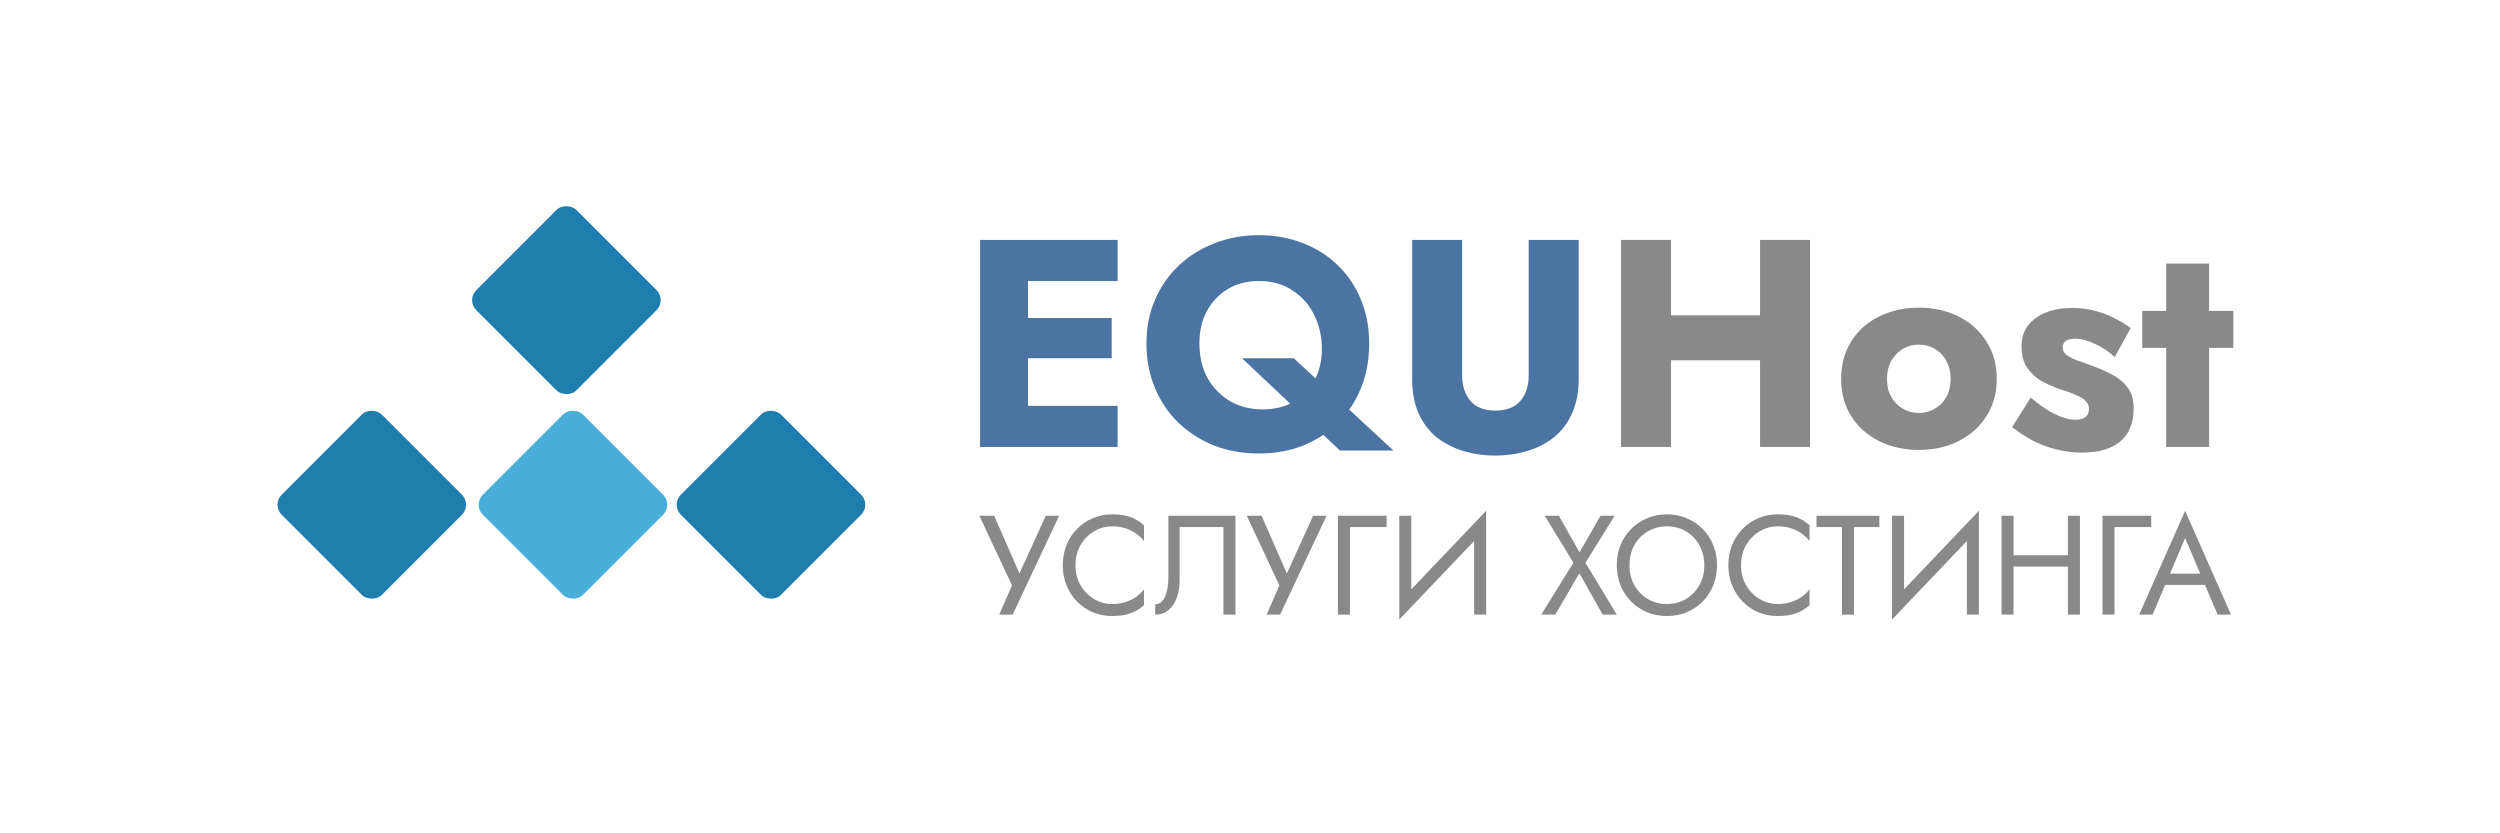 <svg width="300" height="100" viewBox="0 0 300 100" fill="none" xmlns="http://www.w3.org/2000/svg">
<path d="M257.068 37.308H268.001V41.745H257.068V37.308ZM259.943 31.629H265.09V53.636H259.943V31.629Z" fill="#898989"/>
<path d="M243.685 47.708C244.513 48.395 245.258 48.939 245.921 49.341C246.607 49.72 247.211 49.992 247.731 50.157C248.252 50.3 248.701 50.37 249.08 50.37C249.624 50.37 250.027 50.252 250.287 50.016C250.547 49.779 250.677 49.471 250.677 49.093C250.677 48.738 250.571 48.442 250.358 48.205C250.145 47.945 249.778 47.697 249.257 47.46C248.761 47.223 248.074 46.975 247.199 46.715C246.418 46.431 245.673 46.099 244.963 45.721C244.276 45.319 243.709 44.786 243.259 44.123C242.809 43.461 242.585 42.609 242.585 41.568C242.585 40.574 242.845 39.734 243.365 39.048C243.91 38.362 244.631 37.841 245.531 37.486C246.453 37.131 247.506 36.954 248.69 36.954C249.636 36.954 250.512 37.06 251.316 37.273C252.144 37.486 252.913 37.77 253.623 38.125C254.357 38.48 255.043 38.894 255.682 39.367L253.765 42.846C253.079 42.207 252.298 41.686 251.423 41.284C250.547 40.858 249.743 40.645 249.009 40.645C248.512 40.645 248.134 40.74 247.873 40.929C247.637 41.118 247.518 41.367 247.518 41.674C247.518 42.029 247.66 42.325 247.944 42.562C248.252 42.798 248.678 43.023 249.222 43.236C249.79 43.425 250.476 43.674 251.281 43.981C252.133 44.289 252.913 44.644 253.623 45.046C254.357 45.449 254.937 45.957 255.363 46.573C255.812 47.188 256.037 48.004 256.037 49.022C256.037 50.773 255.493 52.098 254.404 52.997C253.339 53.873 251.825 54.31 249.861 54.31C248.701 54.31 247.613 54.168 246.595 53.884C245.602 53.624 244.679 53.269 243.827 52.82C242.975 52.346 242.182 51.826 241.449 51.258L243.685 47.708Z" fill="#898989"/>
<path d="M220.938 45.472C220.938 43.745 221.34 42.242 222.144 40.965C222.949 39.687 224.061 38.693 225.481 37.983C226.901 37.273 228.498 36.918 230.273 36.918C232.047 36.918 233.633 37.273 235.029 37.983C236.449 38.693 237.561 39.687 238.365 40.965C239.193 42.242 239.608 43.745 239.608 45.472C239.608 47.176 239.193 48.667 238.365 49.945C237.561 51.222 236.449 52.216 235.029 52.926C233.633 53.636 232.047 53.991 230.273 53.991C228.498 53.991 226.901 53.636 225.481 52.926C224.061 52.216 222.949 51.222 222.144 49.945C221.34 48.667 220.938 47.176 220.938 45.472ZM226.439 45.472C226.439 46.324 226.617 47.058 226.972 47.673C227.326 48.265 227.788 48.726 228.356 49.057C228.924 49.389 229.563 49.554 230.273 49.554C230.959 49.554 231.586 49.389 232.154 49.057C232.745 48.726 233.207 48.265 233.538 47.673C233.893 47.058 234.07 46.324 234.07 45.472C234.07 44.62 233.893 43.887 233.538 43.272C233.207 42.657 232.745 42.183 232.154 41.852C231.586 41.521 230.959 41.355 230.273 41.355C229.563 41.355 228.924 41.521 228.356 41.852C227.788 42.183 227.326 42.657 226.972 43.272C226.617 43.887 226.439 44.62 226.439 45.472Z" fill="#898989"/>
<path d="M196.193 43.236V37.841H214.97V43.236H196.193ZM211.207 28.79H217.206V53.636H211.207V28.79ZM194.525 28.79H200.523V53.636H194.525V28.79Z" fill="#898989"/>
<path d="M169.459 28.79H175.458V45.047C175.458 46.301 175.789 47.318 176.452 48.099C177.114 48.88 178.108 49.27 179.433 49.27C180.782 49.27 181.788 48.88 182.45 48.099C183.113 47.318 183.444 46.301 183.444 45.047V28.79H189.443V45.472C189.443 47.034 189.183 48.395 188.662 49.554C188.165 50.714 187.455 51.672 186.532 52.429C185.633 53.163 184.568 53.719 183.338 54.097C182.131 54.476 180.83 54.666 179.433 54.666C178.037 54.666 176.736 54.476 175.529 54.097C174.322 53.719 173.257 53.163 172.335 52.429C171.435 51.672 170.725 50.714 170.205 49.554C169.708 48.395 169.459 47.034 169.459 45.472V28.79Z" fill="#4C74A3"/>
<path d="M143.93 41.213C143.93 42.822 144.261 44.218 144.924 45.401C145.61 46.584 146.521 47.507 147.657 48.17C148.816 48.809 150.094 49.128 151.49 49.128C152.91 49.128 154.152 48.832 155.217 48.241C156.282 47.649 157.11 46.809 157.701 45.721C158.317 44.608 158.624 43.331 158.624 41.887C158.624 40.397 158.317 39.036 157.701 37.805C157.11 36.575 156.246 35.593 155.11 34.859C153.998 34.102 152.649 33.724 151.064 33.724C149.644 33.724 148.402 34.043 147.337 34.682C146.272 35.321 145.432 36.208 144.817 37.344C144.225 38.456 143.93 39.746 143.93 41.213ZM137.576 41.213C137.576 39.296 137.919 37.545 138.606 35.96C139.292 34.374 140.25 33.002 141.481 31.842C142.711 30.683 144.143 29.796 145.775 29.18C147.408 28.541 149.171 28.222 151.064 28.222C152.981 28.222 154.744 28.541 156.353 29.18C157.962 29.796 159.358 30.683 160.541 31.842C161.748 33.002 162.671 34.374 163.31 35.96C163.972 37.545 164.303 39.296 164.303 41.213C164.303 43.13 163.984 44.892 163.345 46.502C162.706 48.111 161.795 49.507 160.612 50.69C159.429 51.873 158.021 52.796 156.388 53.458C154.779 54.097 153.004 54.417 151.064 54.417C149.1 54.417 147.302 54.097 145.669 53.458C144.036 52.796 142.605 51.873 141.374 50.69C140.167 49.507 139.233 48.111 138.57 46.502C137.907 44.892 137.576 43.13 137.576 41.213ZM149.041 42.988H155.252L167.214 54.062H160.79L149.041 42.988Z" fill="#4C74A3"/>
<path d="M121.584 53.636V48.702H134.114V53.636H121.584ZM121.584 33.724V28.79H134.114V33.724H121.584ZM121.584 42.988V38.161H133.404V42.988H121.584ZM117.609 28.79H123.359V53.636H117.609V28.79Z" fill="#4C74A3"/>
<path d="M127.097 61.89L121.521 73.753H119.911L121.437 70.245L117.522 61.89H119.301L122.792 69.855L121.894 69.787L125.487 61.89H127.097ZM129.059 67.821C129.059 68.737 129.262 69.544 129.669 70.245C130.087 70.945 130.629 71.493 131.296 71.889C131.962 72.284 132.686 72.482 133.465 72.482C134.03 72.482 134.544 72.408 135.007 72.261C135.482 72.115 135.911 71.911 136.295 71.651C136.679 71.38 137.007 71.07 137.278 70.719V72.617C136.781 73.058 136.239 73.385 135.651 73.6C135.064 73.815 134.335 73.922 133.465 73.922C132.64 73.922 131.866 73.775 131.143 73.481C130.432 73.177 129.805 72.753 129.262 72.21C128.72 71.657 128.296 71.007 127.991 70.262C127.686 69.516 127.534 68.703 127.534 67.821C127.534 66.94 127.686 66.127 127.991 65.381C128.296 64.635 128.72 63.991 129.262 63.449C129.805 62.895 130.432 62.472 131.143 62.178C131.866 61.873 132.64 61.721 133.465 61.721C134.335 61.721 135.064 61.828 135.651 62.042C136.239 62.257 136.781 62.585 137.278 63.025V64.924C137.007 64.573 136.679 64.268 136.295 64.008C135.911 63.737 135.482 63.528 135.007 63.381C134.544 63.234 134.03 63.161 133.465 63.161C132.686 63.161 131.962 63.359 131.296 63.754C130.629 64.15 130.087 64.698 129.669 65.398C129.262 66.087 129.059 66.895 129.059 67.821ZM148.252 61.89V73.753H146.812V63.246H141.558V69.686C141.558 70.409 141.445 71.081 141.219 71.702C141.005 72.323 140.677 72.821 140.236 73.193C139.807 73.566 139.27 73.753 138.627 73.753V72.516C138.886 72.516 139.112 72.436 139.304 72.278C139.496 72.12 139.66 71.9 139.796 71.617C139.931 71.324 140.033 70.985 140.101 70.601C140.169 70.216 140.203 69.799 140.203 69.347V61.89H148.252ZM159.186 61.89L153.611 73.753H152.001L153.526 70.245L149.611 61.89H151.391L154.882 69.855L153.984 69.787L157.576 61.89H159.186ZM160.549 61.89H166.396V63.246H161.99V73.753H160.549V61.89ZM178.251 63.5L167.914 74.346L167.999 72.143L178.336 61.297L178.251 63.5ZM169.354 61.89V72.482L167.914 74.346V61.89H169.354ZM178.336 61.297V73.753H176.896V63.161L178.336 61.297ZM192.066 61.89H193.761L190.253 67.533L194.015 73.753H192.32L189.524 68.787L186.643 73.753H184.949L188.812 67.533L185.372 61.89H187.067L189.541 66.279L192.066 61.89ZM195.538 67.821C195.538 68.714 195.73 69.51 196.114 70.211C196.51 70.911 197.046 71.465 197.724 71.872C198.402 72.278 199.17 72.482 200.029 72.482C200.899 72.482 201.667 72.278 202.334 71.872C203.012 71.465 203.543 70.911 203.927 70.211C204.322 69.51 204.52 68.714 204.52 67.821C204.52 66.929 204.322 66.132 203.927 65.432C203.543 64.731 203.012 64.178 202.334 63.771C201.667 63.364 200.899 63.161 200.029 63.161C199.17 63.161 198.402 63.364 197.724 63.771C197.046 64.178 196.51 64.731 196.114 65.432C195.73 66.132 195.538 66.929 195.538 67.821ZM194.013 67.821C194.013 66.951 194.16 66.149 194.454 65.415C194.759 64.669 195.182 64.025 195.725 63.483C196.267 62.929 196.905 62.5 197.64 62.195C198.374 61.879 199.17 61.721 200.029 61.721C200.899 61.721 201.695 61.879 202.419 62.195C203.153 62.5 203.791 62.929 204.334 63.483C204.876 64.025 205.294 64.669 205.588 65.415C205.893 66.149 206.045 66.951 206.045 67.821C206.045 68.68 205.893 69.482 205.588 70.228C205.294 70.973 204.876 71.623 204.334 72.177C203.791 72.719 203.153 73.148 202.419 73.465C201.695 73.77 200.899 73.922 200.029 73.922C199.17 73.922 198.374 73.77 197.64 73.465C196.905 73.148 196.267 72.719 195.725 72.177C195.182 71.623 194.759 70.973 194.454 70.228C194.16 69.482 194.013 68.68 194.013 67.821ZM208.927 67.821C208.927 68.737 209.13 69.544 209.537 70.245C209.955 70.945 210.497 71.493 211.164 71.889C211.83 72.284 212.553 72.482 213.333 72.482C213.898 72.482 214.412 72.408 214.875 72.261C215.349 72.115 215.779 71.911 216.163 71.651C216.547 71.38 216.875 71.07 217.146 70.719V72.617C216.649 73.058 216.106 73.385 215.519 73.6C214.931 73.815 214.203 73.922 213.333 73.922C212.508 73.922 211.734 73.775 211.011 73.481C210.299 73.177 209.672 72.753 209.13 72.21C208.588 71.657 208.164 71.007 207.859 70.262C207.554 69.516 207.402 68.703 207.402 67.821C207.402 66.94 207.554 66.127 207.859 65.381C208.164 64.635 208.588 63.991 209.13 63.449C209.672 62.895 210.299 62.472 211.011 62.178C211.734 61.873 212.508 61.721 213.333 61.721C214.203 61.721 214.931 61.828 215.519 62.042C216.106 62.257 216.649 62.585 217.146 63.025V64.924C216.875 64.573 216.547 64.268 216.163 64.008C215.779 63.737 215.349 63.528 214.875 63.381C214.412 63.234 213.898 63.161 213.333 63.161C212.553 63.161 211.83 63.359 211.164 63.754C210.497 64.15 209.955 64.698 209.537 65.398C209.13 66.087 208.927 66.895 208.927 67.821ZM217.981 63.246V61.89H225.523V63.246H222.472V73.753H221.032V63.246H217.981ZM237.383 63.5L227.045 74.346L227.13 72.143L237.467 61.297L237.383 63.5ZM228.486 61.89V72.482L227.045 74.346V61.89H228.486ZM237.467 61.297V73.753H236.027V63.161L237.467 61.297ZM240.982 67.991V66.635H249.116V67.991H240.982ZM248.15 61.89H249.591V73.753H248.15V61.89ZM240.185 61.89H241.626V73.753H240.185V61.89ZM252.3 61.89H258.146V63.246H253.74V73.753H252.3V61.89ZM259.111 70.194L259.62 68.838H264.873L265.382 70.194H259.111ZM262.213 64.568L260.213 69.279L260.077 69.584L258.315 73.753H256.705L262.213 61.297L267.72 73.753H266.11L264.382 69.686L264.246 69.347L262.213 64.568Z" fill="#898989"/>
<rect x="56.737" y="60.567" width="16.997" height="16.997" rx="1.694" transform="rotate(-45 56.737 60.567)" fill="#48AED9"/>
<rect x="32.599" y="60.567" width="16.997" height="16.997" rx="1.694" transform="rotate(-45 32.599 60.567)" fill="#207EAE"/>
<rect x="55.95" y="36.019" width="16.997" height="16.997" rx="1.694" transform="rotate(-45 55.95 36.019)" fill="#207EAE"/>
<rect x="80.499" y="60.567" width="16.997" height="16.997" rx="1.694" transform="rotate(-45 80.499 60.567)" fill="#207EAE"/>
</svg>
